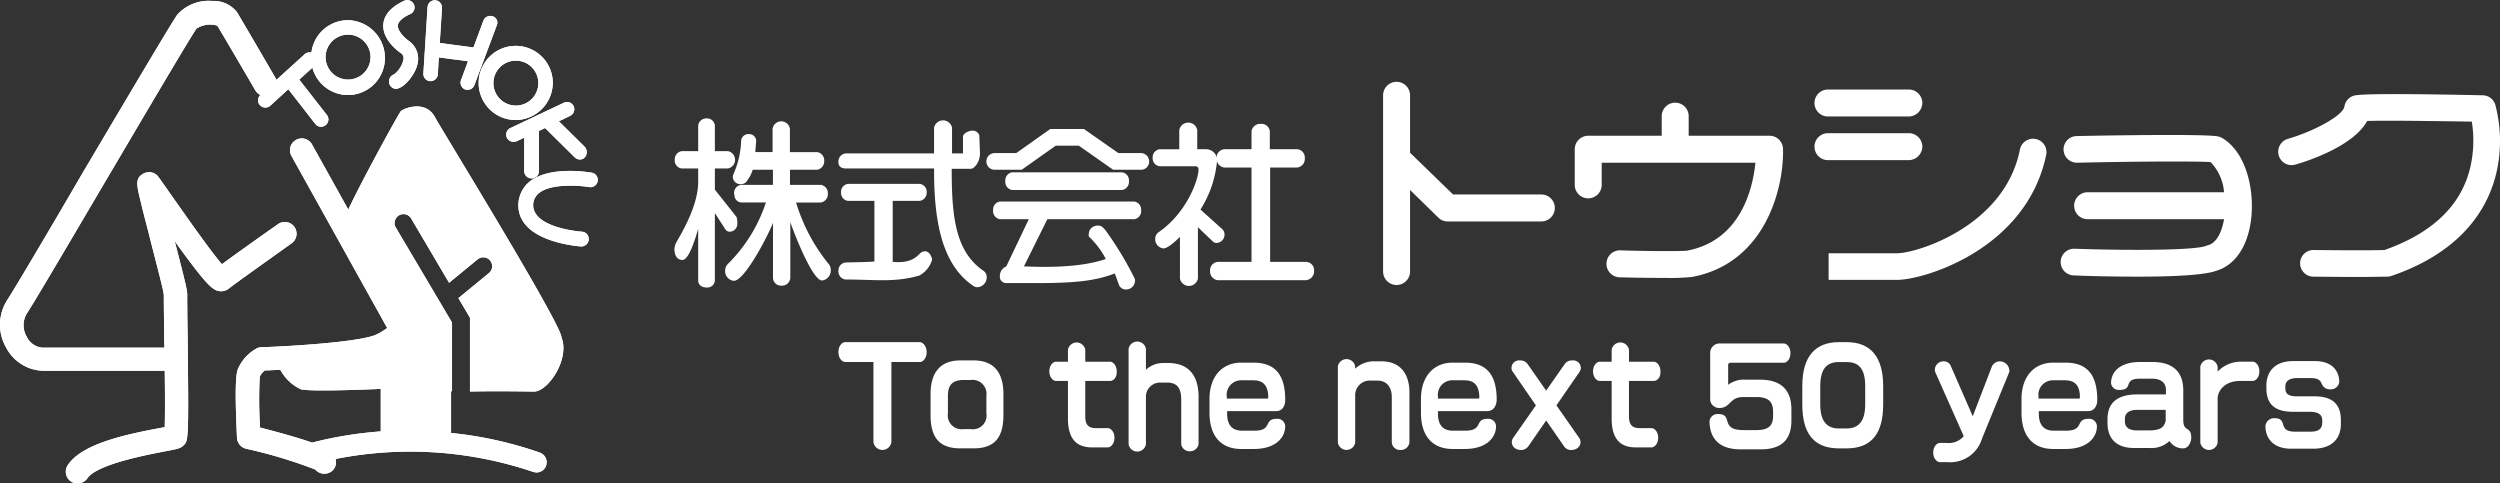 <?xml version="1.0" encoding="UTF-8"?> <svg xmlns="http://www.w3.org/2000/svg" width="320" height="61.868" viewBox="0 0 320 61.868"><rect x="0" y="0" width="320" height="61.868" fill="#333333" stroke="none"/><g id="グループ_3271" data-name="グループ 3271" transform="translate(-170 -370.367)"><path id="パス_1254" data-name="パス 1254" d="M220.452,52.788v.247a1.008,1.008,0,0,1-.945,1.068.663.663,0,0,1-.575-.288l-1.356-2.1v8.627a.959.959,0,0,1-1.068.9c-.657,0-1.068-.37-1.068-.9V53.733c-.205.7-1.109,3.985-2.013,3.985-.616,0-1.027-.493-1.027-1.4a2.092,2.092,0,0,1,.247-.863c1.068-1.849,2.794-4.93,2.794-7.765V46.009h-2.1a1.026,1.026,0,0,1-.9-1.109,1.056,1.056,0,0,1,.9-1.109h2.1V40.5a1.042,1.042,0,0,1,1.068-.9,1.012,1.012,0,0,1,1.068.9v3.287h1.684a1.133,1.133,0,0,1,0,2.218h-1.684V48.72s2.711,3.41,2.794,3.533C220.411,52.459,220.452,52.788,220.452,52.788Z" transform="translate(43.927 345.924)" fill="#fff"></path><path id="パス_1255" data-name="パス 1255" d="M229.35,49.744a1.026,1.026,0,0,1,.9-1.109h4.067V46.7h-2.588a4.322,4.322,0,0,1-.657,1.315.938.938,0,0,1-.863.534.974.974,0,0,1-1.027-.945c0-.082.041-.164.041-.247a11.387,11.387,0,0,0,1.027-4.437.939.939,0,0,1,1.027-.781.9.9,0,0,1,.9.863l-.123,1.438h2.218V41.486a1.117,1.117,0,0,1,2.218,0v2.958h3.492a1.056,1.056,0,0,1,.9,1.109,1.1,1.1,0,0,1-.9,1.15H236.5v1.931h3.944a1.056,1.056,0,0,1,.9,1.109,1.071,1.071,0,0,1-.9,1.15h-3.163a22.905,22.905,0,0,0,4.149,7.847,1.125,1.125,0,0,1,.288.781,1.278,1.278,0,0,1-1.109,1.356c-1.274,0-3.7-6.368-4.067-7.477v7.149a1.058,1.058,0,0,1-1.109.986,1.032,1.032,0,0,1-1.109-.986V53.482c-.452,1.274-3.574,7.436-5.012,7.436A1.238,1.238,0,0,1,228.2,59.6a1.2,1.2,0,0,1,.37-.863,19.644,19.644,0,0,0,4.848-7.847h-3.163a.945.945,0,0,1-.822-.657Z" transform="translate(34.618 345.394)" fill="#fff"></path><path id="パス_1256" data-name="パス 1256" d="M280.467,46.4H278v.247c0,6.039.534,10.394,4.067,12.818a.956.956,0,0,1,.411.822,1.265,1.265,0,0,1-1.191,1.274.828.828,0,0,1-.452-.123c-4.108-2.711-5.094-8.34-5.094-14.831v-.247h-11.3c-.452,0-.945-.164-.945-.822a1.056,1.056,0,0,1,.945-1.109h11.3V41.145a1.173,1.173,0,0,1,2.3,0v3.287h1.4V42.3c0-.452.781-.781,1.191-.781a.88.88,0,0,1,.9.616s.082,2.054.082,2.3C281.618,45.541,280.878,46.4,280.467,46.4Zm-6.655,13.681c-3.2.9-5.628.493-9.408.493a1.026,1.026,0,0,1-.9-1.109,1.012,1.012,0,0,1,.9-1.068c1.315-.041,2.506-.041,3.7-.123V50.512h-3.369a1.026,1.026,0,0,1-.9-1.109,1.012,1.012,0,0,1,.9-1.068h9.162a1.012,1.012,0,0,1,.9,1.068,1.056,1.056,0,0,1-.9,1.109h-3.451v7.806c3.122.288,3.328-1.356,3.944-1.315a.308.308,0,0,1,.205-.041c.534,0,.863.7.9,1.068A3.373,3.373,0,0,1,273.812,60.084Z" transform="translate(13.82 345.57)" fill="#fff"></path><path id="パス_1257" data-name="パス 1257" d="M329.777,67.76a1.044,1.044,0,0,0,.863-1.15,1.027,1.027,0,0,0-.863-1.109H312.563a1.027,1.027,0,0,0-.863,1.109,1.044,1.044,0,0,0,.863,1.15h3.7L313.384,73.8a1.322,1.322,0,0,0-.822,1.233.8.8,0,0,0,.822.9h1.931c5.752.041,9.038-.082,11.955-1.232l.575,1.561a.952.952,0,0,0,.863.493,1.132,1.132,0,0,0,1.15-1.068c0-.123.041-.041-.041-.329a43.608,43.608,0,0,0-3.78-6.245c-.329-.329-.411-.452-.74-.534h-.411l-.246.082a1.078,1.078,0,0,0-.7,1.027c0,.123-.041.205.041.329a10.291,10.291,0,0,1,2.136,2.835c-2.465.863-6.039,1.15-10.476.945l3-6.039Z" transform="translate(-14.578 330.665)" fill="#fff"></path><path id="パス_1258" data-name="パス 1258" d="M330.454,58.66H316.363a1.044,1.044,0,0,1-.863-1.15,1.027,1.027,0,0,1,.863-1.109h14.092a1.027,1.027,0,0,1,.863,1.109A1.044,1.044,0,0,1,330.454,58.66Z" transform="translate(-16.816 336.026)" fill="#fff"></path><path id="パス_1259" data-name="パス 1259" d="M329.361,48.118h-3.533l-4.4-3.081h-2.958l-4.355,3.081h-3.451a1.068,1.068,0,0,1,0-2.136h2.753l4.355-3.081h4.314l4.4,3.081h2.876a1.061,1.061,0,0,1,1.068,1.068A1.036,1.036,0,0,1,329.361,48.118Z" transform="translate(-13.34 343.979)" fill="#fff"></path><path id="パス_1260" data-name="パス 1260" d="M369.576,56.306a.68.68,0,0,1-.493-.205l-1.89-1.808v6.573a1.173,1.173,0,0,1-2.3,0V55.526c-.37.37-1.52,1.479-2.1,1.479a1.171,1.171,0,0,1-1.068-1.191,1.034,1.034,0,0,1,.411-.863c3.656-2.506,5.135-6.779,5.135-8.052a.388.388,0,0,0-.411-.411H362.3a1.026,1.026,0,0,1-.9-1.109,1.042,1.042,0,0,1,.9-1.068h2.506V41.845a1.173,1.173,0,0,1,2.3,0V44.31h1.068a1.424,1.424,0,0,1,1.479,1.356,13.976,13.976,0,0,1-2.136,6.368l2.794,2.506a.969.969,0,0,1,.288.657A1.062,1.062,0,0,1,369.576,56.306Z" transform="translate(-43.859 345.158)" fill="#fff"></path><path id="パス_1261" data-name="パス 1261" d="M391.584,61.308h-11.3a1.113,1.113,0,0,1-.986-1.191,1.072,1.072,0,0,1,.986-1.15H384.6V46.887h-3.492a1.143,1.143,0,0,1-.986-1.191,1.1,1.1,0,0,1,.986-1.15H384.6v-2.3a1.113,1.113,0,0,1,1.191-.945,1.07,1.07,0,0,1,1.15.945v2.3h3.533a1.07,1.07,0,0,1,.945,1.15,1.113,1.113,0,0,1-.945,1.191h-3.492V58.966h4.642a1.072,1.072,0,0,1,.986,1.15A1.143,1.143,0,0,1,391.584,61.308Z" transform="translate(-54.405 344.922)" fill="#fff"></path><path id="パス_1262" data-name="パス 1262" d="M519.563,40.557a1.727,1.727,0,0,0-1.725-1.684H507.485V36.326a1.726,1.726,0,0,0-3.451,0v2.547h-9.408A1.736,1.736,0,0,0,492.9,40.6v4.6a1.726,1.726,0,0,0,3.451,0V42.324H516.03c-.329,3.2-1.808,9.942-8.751,11.257-.657.082-4.889.082-8.545-.041a1.726,1.726,0,1,0-.082,3.451c1.4.041,3.862.082,5.957.082a27.808,27.808,0,0,0,3.287-.123C517.386,55.183,519.686,45.446,519.563,40.557Z" transform="translate(-121.334 348.87)" fill="#fff"></path><path id="パス_1263" data-name="パス 1263" d="M579.737,34.051H569.426a1.726,1.726,0,1,1,0-3.451h10.312a1.736,1.736,0,0,1,1.726,1.725A1.763,1.763,0,0,1,579.737,34.051Z" transform="translate(-165.404 351.226)" fill="#fff"></path><path id="パス_1264" data-name="パス 1264" d="M579.737,47.651H569.426a1.726,1.726,0,1,1,0-3.451h10.312a1.736,1.736,0,0,1,1.726,1.725A1.763,1.763,0,0,1,579.737,47.651Z" transform="translate(-165.404 343.214)" fill="#fff"></path><path id="パス_1265" data-name="パス 1265" d="M580.751,64H572v-3.41h8.792c2.383,0,13.722-3.369,15.694-13.27a1.716,1.716,0,0,1,3.369.657C597.348,60.093,584.2,64,580.751,64Z" transform="translate(-167.938 342.193)" fill="#fff"></path><path id="パス_1266" data-name="パス 1266" d="M664.963,45.147a2.065,2.065,0,0,0-.534-.205c-1.725-.329-14.256-.123-18.077-.041a1.705,1.705,0,1,0,.041,3.41h.041c7.231-.164,15.2-.205,17.049-.082a6.174,6.174,0,0,1,1.726,3.862h-17.46a1.725,1.725,0,0,0,0,3.451h17.46c-.246,1.479-.9,3.04-2.054,3.328-.082.041-.164.041-.246.082-1.315.575-9.778.616-16.844.37a1.706,1.706,0,0,0-.123,3.41c1.6.082,4.889.164,8.258.164,4.108,0,8.381-.164,9.983-.74,2.383-.7,4.026-3.04,4.478-6.491C669.153,51.8,668.044,46.955,664.963,45.147Z" transform="translate(-210.532 342.883)" fill="#fff"></path><path id="パス_1267" data-name="パス 1267" d="M722.545,55.435c-2.711,0-5.793-.041-6-.041a1.705,1.705,0,0,1,.041-3.41h.041c.082,0,6.7.082,9.038,0,6.162-2.177,9.9-5.752,11.01-10.723a15.181,15.181,0,0,0,.164-5.711c-5.505-.082-11.216-.164-13.393-.082-1.726,3.163-7.354,5.053-9.2,5.587a1.716,1.716,0,0,1-.986-3.287h0c3.287-.945,7.066-2.958,7.272-4.149a1.714,1.714,0,0,1,1.109-1.356c.329-.123,1.15-.411,16.6-.082a1.715,1.715,0,0,1,1.6,1.191A18.17,18.17,0,0,1,740,42.042c-.986,4.273-4.108,10.065-13.475,13.27a2.062,2.062,0,0,1-.493.082C725.3,55.394,723.982,55.435,722.545,55.435Z" transform="translate(-250.448 350.384)" fill="#fff"></path><path id="パス_1268" data-name="パス 1268" d="M453.454,42.62h-11.3l-5.464-5.3-.041-.041V29.926a1.725,1.725,0,1,0-3.451,0V52.48a1.725,1.725,0,1,0,3.451,0V42.045l3.615,3.533a1.645,1.645,0,0,0,1.191.493h12a1.725,1.725,0,1,0,0-3.451Z" transform="translate(-86.162 352.64)" fill="#fff"></path><path id="パス_1269" data-name="パス 1269" d="M273.935,111.847h-3.656v10.23a1.158,1.158,0,0,1-2.3,0v-10.23H264.4c-.452,0-.9-.493-.9-1.274s.452-1.274.9-1.274h9.49c.411,0,.9.493.9,1.274C274.8,111.313,274.346,111.847,273.935,111.847Z" transform="translate(13.82 304.859)" fill="#fff"></path><path id="パス_1270" data-name="パス 1270" d="M297.705,126.257h-1.684c-2.67,0-3.821-1.356-3.821-4.273v-2.67c0-2.794,1.274-4.314,3.821-4.314h1.684c2.547,0,3.821,1.479,3.821,4.314v2.67C301.526,124.86,300.417,126.257,297.705,126.257Zm1.643-6.738a1.784,1.784,0,0,0-2.013-2.013h-.9c-1.4,0-2.013.616-2.013,2.013v2.26a1.768,1.768,0,0,0,2.013,2.013h.9a1.752,1.752,0,0,0,2.013-2.013Z" transform="translate(-3.089 301.5)" fill="#fff"></path><path id="パス_1271" data-name="パス 1271" d="M336.965,114.33H333.8v4.478c0,1.15.411,1.561,1.4,1.561h1.479c.411,0,.863.493.863,1.232s-.452,1.233-.863,1.233h-2.013c-2.177,0-3.081-1.315-3.081-3.7V114.33h-1.52c-.411,0-.863-.493-.863-1.232s.452-1.232.863-1.232h1.52v-1.52a1.124,1.124,0,0,1,2.218,0v1.52h3.163c.411,0,.863.493.863,1.232C337.869,113.878,337.417,114.33,336.965,114.33Z" transform="translate(-24.888 304.8)" fill="#fff"></path><path id="パス_1272" data-name="パス 1272" d="M361.747,123.151a1.056,1.056,0,0,1-1.109-.945v-5.669c0-1.561-.616-2.177-1.808-2.177h-.822a1.811,1.811,0,0,0-1.89,1.89v6a1.124,1.124,0,0,1-2.218,0v-12.2a1.124,1.124,0,0,1,2.218,0v2.67a3.223,3.223,0,0,1,2.177-.863h.7c2.506,0,3.862,1.52,3.862,4.314v6.039A1.086,1.086,0,0,1,361.747,123.151Z" transform="translate(-39.44 304.977)" fill="#fff"></path><path id="パス_1273" data-name="パス 1273" d="M387.686,121.9H381.36v.329c0,1.561.74,2.177,1.931,2.177h1.561c2.383,0,1.109-1.52,2.876-1.52a.989.989,0,0,1,1.068.945c0,1.4-1.15,2.917-4.026,2.917h-1.6c-2.629,0-4.067-1.684-4.067-4.642v-1.767c0-2.835,1.6-4.642,4.067-4.642h1.561c3.04,0,4.067,1.89,4.067,4.766C388.8,121.37,388.3,121.9,387.686,121.9Zm-2.958-3.944h-1.52a1.852,1.852,0,0,0-1.89,2.1v.246H386.5c.041,0,.123-.041.123-.164C386.618,118.7,386.043,117.96,384.728,117.96Z" transform="translate(-54.288 301.088)" fill="#fff"></path><path id="パス_1274" data-name="パス 1274" d="M427.111,126.227a1.056,1.056,0,0,1-1.109-.945v-5.834c0-1.438-.822-2.1-1.808-2.1h-.822a1.877,1.877,0,0,0-2.054,1.972v5.957a1.124,1.124,0,0,1-2.219,0v-9.737a1.124,1.124,0,0,1,2.219,0v.288a3.413,3.413,0,0,1,2.3-.945h1.109c2.1,0,3.533,1.315,3.533,3.985v6.409A1.1,1.1,0,0,1,427.111,126.227Z" transform="translate(-77.854 301.736)" fill="#fff"></path><path id="パス_1275" data-name="パス 1275" d="M453.5,121.9h-6.327v.329c0,1.561.74,2.177,1.931,2.177h1.561c2.383,0,1.109-1.52,2.876-1.52a.989.989,0,0,1,1.068.945c0,1.4-1.15,2.917-4.026,2.917h-1.52c-2.629,0-4.067-1.684-4.067-4.642v-1.767c0-2.835,1.6-4.642,4.067-4.642h1.561c3.04,0,4.067,1.89,4.067,4.766C454.655,121.37,454.162,121.9,453.5,121.9Zm-2.917-3.944h-1.52a1.852,1.852,0,0,0-1.89,2.1v.246h5.176c.041,0,.123-.041.123-.164C452.436,118.7,451.9,117.96,450.587,117.96Z" transform="translate(-93.114 301.088)" fill="#fff"></path><path id="パス_1276" data-name="パス 1276" d="M481.951,116.4l-3,4.355,2.958,4.232a.976.976,0,0,1,.123.493c0,.37-.288.986-1.232.986a1.064,1.064,0,0,1-.863-.452l-2.3-3.328-2.3,3.328a1.128,1.128,0,0,1-.863.452c-.945,0-1.232-.616-1.232-.986a.976.976,0,0,1,.123-.493l2.958-4.232-3-4.355a.738.738,0,0,1-.123-.452.98.98,0,0,1,1.109-.945,1.1,1.1,0,0,1,.945.452l2.383,3.41,2.383-3.41a1.1,1.1,0,0,1,.945-.452.98.98,0,0,1,1.109.945A.829.829,0,0,1,481.951,116.4Z" transform="translate(-109.728 301.5)" fill="#fff"></path><path id="パス_1277" data-name="パス 1277" d="M506.365,114.33H503.2v4.478c0,1.15.411,1.561,1.4,1.561h1.479c.411,0,.863.493.863,1.232s-.452,1.233-.863,1.233h-2.013c-2.177,0-3.081-1.315-3.081-3.7V114.33h-1.52c-.411,0-.863-.493-.863-1.232s.452-1.232.863-1.232h1.52v-1.52a1.124,1.124,0,0,1,2.219,0v1.52h3.163c.411,0,.863.493.863,1.232C507.269,113.878,506.817,114.33,506.365,114.33Z" transform="translate(-124.693 304.8)" fill="#fff"></path><path id="パス_1278" data-name="パス 1278" d="M541.473,123.258h-2.629c-3.081,0-3.944-1.808-3.944-3.615a1.027,1.027,0,0,1,1.109-.9c2.013,0,.123,2.054,3.246,2.054H540.9c1.6,0,2.136-.616,2.136-1.808v-.534c0-1.274-.575-1.89-2.136-1.89h-1.684c-1.808,0-1.6,1.4-3.04,1.4a1.143,1.143,0,0,1-1.191-1.027v-5.957a1.205,1.205,0,0,1,1.15-1.274h8.258c.411,0,.863.493.863,1.232,0,.781-.452,1.233-.863,1.233h-6.82a.281.281,0,0,0-.288.288V115a3.284,3.284,0,0,1,2.219-.657h1.89c2.547,0,3.985,1.232,3.985,3.78v1.356C545.417,122.107,544.021,123.258,541.473,123.258Z" transform="translate(-146.08 304.623)" fill="#fff"></path><path id="パス_1279" data-name="パス 1279" d="M569.47,122.9h-.986c-3.287,0-4.683-2.013-4.683-5.628v-2.342c0-3.78,1.643-5.628,4.683-5.628h.986c3.04,0,4.684,1.849,4.684,5.628v2.342C574.153,120.885,572.756,122.9,569.47,122.9Zm2.383-7.97c0-2.383-.945-3.081-2.383-3.081h-.986c-1.438,0-2.383.74-2.383,3.081v2.342c0,2.177.863,3.081,2.383,3.081h.986c1.52,0,2.383-.9,2.383-3.081Z" transform="translate(-163.107 304.859)" fill="#fff"></path><path id="パス_1280" data-name="パス 1280" d="M614.3,116.738l-3.451,8.422a4.244,4.244,0,0,1-4.4,3.04h-.986c-.411,0-.863-.493-.863-1.232s.452-1.232.863-1.232h.822a2.525,2.525,0,0,0,2.219-.863l-3.656-8.217a.7.7,0,0,1-.041-.288A1.094,1.094,0,0,1,606,115.3a.922.922,0,0,1,.822.534l2.835,6.491,2.465-6.409a1.129,1.129,0,0,1,.9-.616,1.218,1.218,0,0,1,1.315,1.15C614.378,116.533,614.337,116.615,614.3,116.738Z" transform="translate(-187.145 301.324)" fill="#fff"></path><path id="パス_1281" data-name="パス 1281" d="M640.645,121.9h-6.327v.329c0,1.561.74,2.177,1.931,2.177h1.561c2.383,0,1.109-1.52,2.876-1.52a.989.989,0,0,1,1.068.945c0,1.4-1.15,2.917-4.026,2.917h-1.561c-2.629,0-4.067-1.684-4.067-4.642v-1.767c0-2.835,1.6-4.642,4.067-4.642h1.561c3.04,0,4.067,1.89,4.067,4.766C641.8,121.37,641.3,121.9,640.645,121.9Zm-2.958-3.944h-1.52a1.852,1.852,0,0,0-1.89,2.1v.246h5.176c.041,0,.123-.041.123-.164C639.577,118.7,639,117.96,637.687,117.96Z" transform="translate(-203.347 301.088)" fill="#fff"></path><path id="パス_1282" data-name="パス 1282" d="M668.6,126.551a2,2,0,0,1-1.767-.945,3.324,3.324,0,0,1-2.506.9H662.31c-2.424,0-3.41-1.356-3.41-3.163v-.534c0-2.177,1.356-3.163,3.821-3.163h3.656v-.575c0-.822-.534-1.438-1.767-1.438h-1.561c-2.26,0-.74,1.438-2.629,1.438a.982.982,0,0,1-1.068-.863c0-1.52,1.233-2.712,3.7-2.712h1.6c2.753,0,3.944,1.4,3.944,3.615v3.78c0,1.726,1.027.657,1.027,2.383C669.541,125.935,669.171,126.551,668.6,126.551Zm-2.26-4.93h-3.574c-1.232,0-1.643.493-1.643,1.191v.288c0,.822.657,1.15,1.479,1.15h1.643c1.4,0,1.89-.37,2.1-1.232v-1.4Z" transform="translate(-219.137 301.206)" fill="#fff"></path><path id="パス_1283" data-name="パス 1283" d="M694.5,117.453h-1.643c-1.89,0-2.835,1.232-2.835,2.26v5.628a1.124,1.124,0,0,1-2.218,0v-9.7a1.124,1.124,0,0,1,2.218,0v.616a4.1,4.1,0,0,1,2.958-1.274h1.52c.411,0,.863.493.863,1.232C695.359,117,694.907,117.453,694.5,117.453Z" transform="translate(-236.164 301.677)" fill="#fff"></path><path id="パス_1284" data-name="パス 1284" d="M714.221,126.416h-2.835c-2.506,0-3.287-1.561-3.287-2.876a1.1,1.1,0,0,1,1.15-1.027c1.849,0,.288,1.726,2.67,1.726h1.89c1.068,0,1.561-.329,1.561-1.191V122.8c0-.657-.37-1.109-1.643-1.109h-2.136c-2.3,0-3.369-.986-3.369-3v-.329c0-1.726.986-3.163,3.451-3.163h2.711c2.506,0,3.163,1.52,3.163,2.67a1.053,1.053,0,0,1-1.109.945,1.085,1.085,0,0,1-1.109-.657c-.205-.534-.534-.781-1.52-.781h-1.6c-1.191,0-1.561.493-1.561,1.068v.205c0,.657.247,1.068,1.561,1.068h2.218c2.465,0,3.328,1.233,3.328,3.04v.37C717.8,125.019,716.727,126.416,714.221,126.416Z" transform="translate(-248.124 301.383)" fill="#fff"></path><path id="パス_1285" data-name="パス 1285" d="M113.911,72.364c1.767,0,4.6-4.149,3.492-6.943,0-1.684-15.324-26.581-16.146-28.1-1.191-2.342-3.944-1.232-4.4-.863-.205.164-5.012,8.915-6.738,12.613l-4.642-8.34a1.508,1.508,0,1,0-2.629,1.479L95.1,64.23a8.516,8.516,0,0,1-1.356.822c-1.808.9-10.024,1.479-14.79,1.643a1.241,1.241,0,0,0-.657.205,5.456,5.456,0,0,0-2.342,2.67c-.411,1.233-.205,5.957-.082,8.71a1.531,1.531,0,0,0,1.15,1.4,60.138,60.138,0,0,1,8.874,2.67,1.529,1.529,0,0,0,1.15.534,1.648,1.648,0,0,0,.616-.123,1.461,1.461,0,0,0,.822-1.767,48.992,48.992,0,0,1,25.266,1.643,1.747,1.747,0,0,0,.452.082,1.283,1.283,0,0,0,1.232-.863,1.314,1.314,0,0,0-.822-1.684,49.261,49.261,0,0,0-11.339-2.506V72.323h.123V63.531L96.2,51.371a1.141,1.141,0,0,1,1.972-1.15l4.848,8.217,3.656-3a1.139,1.139,0,1,1,1.438,1.767l-3.9,3.2,1.479,2.506v9.449C109.6,72.282,113.172,72.364,113.911,72.364ZM94.356,77.459A50.175,50.175,0,0,0,85.482,78.9c-1.4-.493-3.492-1.109-6.655-1.931a56.494,56.494,0,0,1-.041-6.491,2.087,2.087,0,0,1,.657-.822c.493,0,1.191-.041,1.972-.082a5.855,5.855,0,0,0,2.547,2.465c.9.411,9.942,0,9.942,0h.37v5.423Z" transform="translate(124.462 348.122)" fill="#fff"></path><path id="パス_1286" data-name="パス 1286" d="M156.225,26.49a4.745,4.745,0,1,1,4.725-4.766A4.787,4.787,0,0,1,156.225,26.49Zm0-7.6a2.876,2.876,0,1,0,2.876,2.876A2.884,2.884,0,0,0,156.225,18.89Z" transform="translate(79.807 359.239)" fill="#fff"></path><path id="パス_1287" data-name="パス 1287" d="M46.819,5.461a4.712,4.712,0,0,0-4.683,4.149.96.96,0,0,0-.863.205L37.658,13.1l-.123-.246c-.164-.288-4.273-7.354-4.93-8.422A3.791,3.791,0,0,0,29.4,3a5.365,5.365,0,0,0-4.437,1.767c-.7.986-5.259,8.669-12.12,20.254-4.273,7.354-9.2,15.653-9.655,16.269,0,.041-.041.041-.041.082a5.82,5.82,0,0,0-.082,6,5.5,5.5,0,0,0,4.642,2.958H23.361c.041,2.876.041,5.793,0,7.231-.164.041-.329.041-.493.082-4.848.9-10.148,2.1-11.914,4.766a1.512,1.512,0,0,0,.411,2.1,1.481,1.481,0,0,0,.822.247,1.577,1.577,0,0,0,1.274-.657c1.191-1.808,7.806-3.04,9.942-3.451,1.684-.329,1.972-.37,2.383-.781.616-.616.657-.657.493-14.954-.041-2.054-.041-3.985-.041-4.232.041-.534-.246-1.684-1.6-6.943,4.273,5.957,4.93,6.286,5.752,6.409a1.653,1.653,0,0,0,1.274-.411c.493-.411,4.93-3.574,7.929-5.711a1.5,1.5,0,1,0-1.725-2.465c-1.4.986-5.3,3.739-7.19,5.135-1.6-1.849-5.135-6.943-6.614-9.038-1.356-1.931-1.479-2.1-1.643-2.3a1.5,1.5,0,0,0-1.808-.247c-1.068.616-.863,1.4-.288,3.739.288,1.274.74,2.876,1.15,4.56.7,2.753,1.684,6.45,1.767,7.19,0,.411,0,1.561.041,4.355,0,.7,0,1.52.041,2.424H7.708a2.444,2.444,0,0,1-2.013-1.4,2.914,2.914,0,0,1,0-2.958c.616-.9,4.149-6.861,9.778-16.433,5.012-8.5,11.257-19.1,11.955-20.049a3.171,3.171,0,0,1,2.67-.37c.822,1.356,4.807,8.176,4.848,8.258a1.586,1.586,0,0,0,.657.616.919.919,0,0,0-.041,1.315.962.962,0,0,0,.7.288.906.906,0,0,0,.616-.247l2.3-2.1,3.451,4.437a.933.933,0,0,0,.74.37.982.982,0,0,0,.575-.205.926.926,0,0,0,.164-1.315l-3.533-4.519,1.684-1.52a4.724,4.724,0,0,0,9.285-1.233A4.832,4.832,0,0,0,46.819,5.461Zm0,7.6A2.876,2.876,0,1,1,49.7,10.186,2.884,2.884,0,0,1,46.819,13.062Z" transform="translate(167.726 367.491)" fill="#fff"></path><path id="パス_1288" data-name="パス 1288" d="M123.33,14.085a.924.924,0,0,1-.9-.781.95.95,0,0,1,.616-1.068,3.225,3.225,0,0,0,1.232-1.972.809.809,0,0,0-.37-.781c-.37-.247-2.383-1.726-2.218-3.7.123-1.232,1.027-2.218,2.711-3a.939.939,0,0,1,.74,1.725c-.575.246-1.52.781-1.6,1.438-.041.7.822,1.6,1.438,2.013a.04.04,0,0,1,.041.041,2.759,2.759,0,0,1,1.027,2.958c-.329,1.4-1.726,2.958-2.547,3.081C123.453,14.085,123.412,14.085,123.33,14.085Zm-.164-1.849Z" transform="translate(97.378 367.66)" fill="#fff"></path><path id="パス_1289" data-name="パス 1289" d="M143.07,4.85a.946.946,0,0,0-1.191.534L140.6,8.835l-4.314-.575.288-4.478a.926.926,0,1,0-1.849-.123l-.534,8.5a.924.924,0,0,0,.863.986h.041a.941.941,0,0,0,.945-.863l.123-2.177,3.739.493-.9,2.424a.946.946,0,0,0,.534,1.191.9.9,0,0,0,.329.041.927.927,0,0,0,.863-.616L143.6,5.959A.836.836,0,0,0,143.07,4.85Z" transform="translate(90.003 367.609)" fill="#fff"></path><path id="パス_1290" data-name="パス 1290" d="M170.028,40.214l-3.287-3.246,1.438-.7a.928.928,0,1,0-.781-1.684l-6.861,3.246a.926.926,0,0,0,.411,1.767,1.46,1.46,0,0,0,.411-.082l.945-.452v4.273a.945.945,0,1,0,1.89,0V38.2l.781-.37,3.78,3.739a.969.969,0,0,0,.657.288.817.817,0,0,0,.657-.288A1.008,1.008,0,0,0,170.028,40.214Z" transform="translate(74.796 348.925)" fill="#fff"></path><path id="パス_1291" data-name="パス 1291" d="M171.844,65.632H171.8c-.329-.041-8.258-.575-8.011-5.505a3.95,3.95,0,0,1,1.479-2.835c2.547-1.972,7.354-1.191,7.888-1.109a.935.935,0,0,1-.288,1.849c-1.232-.205-4.848-.493-6.409.739a1.966,1.966,0,0,0-.781,1.479c-.123,3.04,6.2,3.492,6.245,3.492a.92.92,0,0,1,.863.986A.947.947,0,0,1,171.844,65.632Z" transform="translate(72.568 336.284)" fill="#fff"></path><path id="パス_1292" data-name="パス 1292" d="M113.911,72.364c1.767,0,4.6-4.149,3.492-6.943,0-1.684-15.324-26.581-16.146-28.1-1.191-2.342-3.944-1.232-4.4-.863-.205.164-5.012,8.915-6.738,12.613l-4.642-8.34a1.508,1.508,0,1,0-2.629,1.479L95.1,64.23a8.516,8.516,0,0,1-1.356.822c-1.808.9-10.024,1.479-14.79,1.643a1.241,1.241,0,0,0-.657.205,5.456,5.456,0,0,0-2.342,2.67c-.411,1.233-.205,5.957-.082,8.71a1.531,1.531,0,0,0,1.15,1.4,60.138,60.138,0,0,1,8.874,2.67,1.529,1.529,0,0,0,1.15.534,1.648,1.648,0,0,0,.616-.123,1.461,1.461,0,0,0,.822-1.767,48.992,48.992,0,0,1,25.266,1.643,1.747,1.747,0,0,0,.452.082,1.283,1.283,0,0,0,1.232-.863,1.314,1.314,0,0,0-.822-1.684,49.261,49.261,0,0,0-11.339-2.506V72.323h.123V63.531L96.2,51.371a1.141,1.141,0,0,1,1.972-1.15l4.848,8.217,3.656-3a1.139,1.139,0,1,1,1.438,1.767l-3.9,3.2,1.479,2.506v9.449C109.6,72.282,113.172,72.364,113.911,72.364ZM94.356,77.459A50.175,50.175,0,0,0,85.482,78.9c-1.4-.493-3.492-1.109-6.655-1.931a56.494,56.494,0,0,1-.041-6.491,2.087,2.087,0,0,1,.657-.822c.493,0,1.191-.041,1.972-.082a5.855,5.855,0,0,0,2.547,2.465c.9.411,9.942,0,9.942,0h.37v5.423Z" transform="translate(124.462 348.122)" fill="#fff"></path><path id="パス_1293" data-name="パス 1293" d="M156.225,26.49a4.745,4.745,0,1,1,4.725-4.766A4.787,4.787,0,0,1,156.225,26.49Zm0-7.6a2.876,2.876,0,1,0,2.876,2.876A2.884,2.884,0,0,0,156.225,18.89Z" transform="translate(79.807 359.239)" fill="#fff"></path><path id="パス_1294" data-name="パス 1294" d="M46.819,5.461a4.712,4.712,0,0,0-4.683,4.149.96.96,0,0,0-.863.205L37.658,13.1l-.123-.246c-.164-.288-4.273-7.354-4.93-8.422A3.791,3.791,0,0,0,29.4,3a5.365,5.365,0,0,0-4.437,1.767c-.7.986-5.259,8.669-12.12,20.254-4.273,7.354-9.2,15.653-9.655,16.269,0,.041-.041.041-.041.082a5.82,5.82,0,0,0-.082,6,5.5,5.5,0,0,0,4.642,2.958H23.361c.041,2.876.041,5.793,0,7.231-.164.041-.329.041-.493.082-4.848.9-10.148,2.1-11.914,4.766a1.512,1.512,0,0,0,.411,2.1,1.481,1.481,0,0,0,.822.247,1.577,1.577,0,0,0,1.274-.657c1.191-1.808,7.806-3.04,9.942-3.451,1.684-.329,1.972-.37,2.383-.781.616-.616.657-.657.493-14.954-.041-2.054-.041-3.985-.041-4.232.041-.534-.246-1.684-1.6-6.943,4.273,5.957,4.93,6.286,5.752,6.409a1.653,1.653,0,0,0,1.274-.411c.493-.411,4.93-3.574,7.929-5.711a1.5,1.5,0,1,0-1.725-2.465c-1.4.986-5.3,3.739-7.19,5.135-1.6-1.849-5.135-6.943-6.614-9.038-1.356-1.931-1.479-2.1-1.643-2.3a1.5,1.5,0,0,0-1.808-.247c-1.068.616-.863,1.4-.288,3.739.288,1.274.74,2.876,1.15,4.56.7,2.753,1.684,6.45,1.767,7.19,0,.411,0,1.561.041,4.355,0,.7,0,1.52.041,2.424H7.708a2.444,2.444,0,0,1-2.013-1.4,2.914,2.914,0,0,1,0-2.958c.616-.9,4.149-6.861,9.778-16.433,5.012-8.5,11.257-19.1,11.955-20.049a3.171,3.171,0,0,1,2.67-.37c.822,1.356,4.807,8.176,4.848,8.258a1.586,1.586,0,0,0,.657.616.919.919,0,0,0-.041,1.315.962.962,0,0,0,.7.288.906.906,0,0,0,.616-.247l2.3-2.1,3.451,4.437a.933.933,0,0,0,.74.37.982.982,0,0,0,.575-.205.926.926,0,0,0,.164-1.315l-3.533-4.519,1.684-1.52a4.724,4.724,0,0,0,9.285-1.233A4.832,4.832,0,0,0,46.819,5.461Zm0,7.6A2.876,2.876,0,1,1,49.7,10.186,2.884,2.884,0,0,1,46.819,13.062Z" transform="translate(167.726 367.491)" fill="#fff"></path><path id="パス_1295" data-name="パス 1295" d="M123.33,14.085a.924.924,0,0,1-.9-.781.95.95,0,0,1,.616-1.068,3.225,3.225,0,0,0,1.232-1.972.809.809,0,0,0-.37-.781c-.37-.247-2.383-1.726-2.218-3.7.123-1.232,1.027-2.218,2.711-3a.939.939,0,0,1,.74,1.725c-.575.246-1.52.781-1.6,1.438-.041.7.822,1.6,1.438,2.013a.04.04,0,0,1,.041.041,2.759,2.759,0,0,1,1.027,2.958c-.329,1.4-1.726,2.958-2.547,3.081C123.453,14.085,123.412,14.085,123.33,14.085Zm-.164-1.849Z" transform="translate(97.378 367.66)" fill="#fff"></path><path id="パス_1296" data-name="パス 1296" d="M143.07,4.85a.946.946,0,0,0-1.191.534L140.6,8.835l-4.314-.575.288-4.478a.926.926,0,1,0-1.849-.123l-.534,8.5a.924.924,0,0,0,.863.986h.041a.941.941,0,0,0,.945-.863l.123-2.177,3.739.493-.9,2.424a.946.946,0,0,0,.534,1.191.9.9,0,0,0,.329.041.927.927,0,0,0,.863-.616L143.6,5.959A.836.836,0,0,0,143.07,4.85Z" transform="translate(90.003 367.609)" fill="#fff"></path><path id="パス_1297" data-name="パス 1297" d="M170.028,40.214l-3.287-3.246,1.438-.7a.928.928,0,1,0-.781-1.684l-6.861,3.246a.926.926,0,0,0,.411,1.767,1.46,1.46,0,0,0,.411-.082l.945-.452v4.273a.945.945,0,1,0,1.89,0V38.2l.781-.37,3.78,3.739a.969.969,0,0,0,.657.288.817.817,0,0,0,.657-.288A1.008,1.008,0,0,0,170.028,40.214Z" transform="translate(74.796 348.925)" fill="#fff"></path><path id="パス_1298" data-name="パス 1298" d="M171.844,65.632H171.8c-.329-.041-8.258-.575-8.011-5.505a3.95,3.95,0,0,1,1.479-2.835c2.547-1.972,7.354-1.191,7.888-1.109a.935.935,0,0,1-.288,1.849c-1.232-.205-4.848-.493-6.409.739a1.966,1.966,0,0,0-.781,1.479c-.123,3.04,6.2,3.492,6.245,3.492a.92.92,0,0,1,.863.986A.947.947,0,0,1,171.844,65.632Z" transform="translate(72.568 336.284)" fill="#fff"></path></g></svg> 